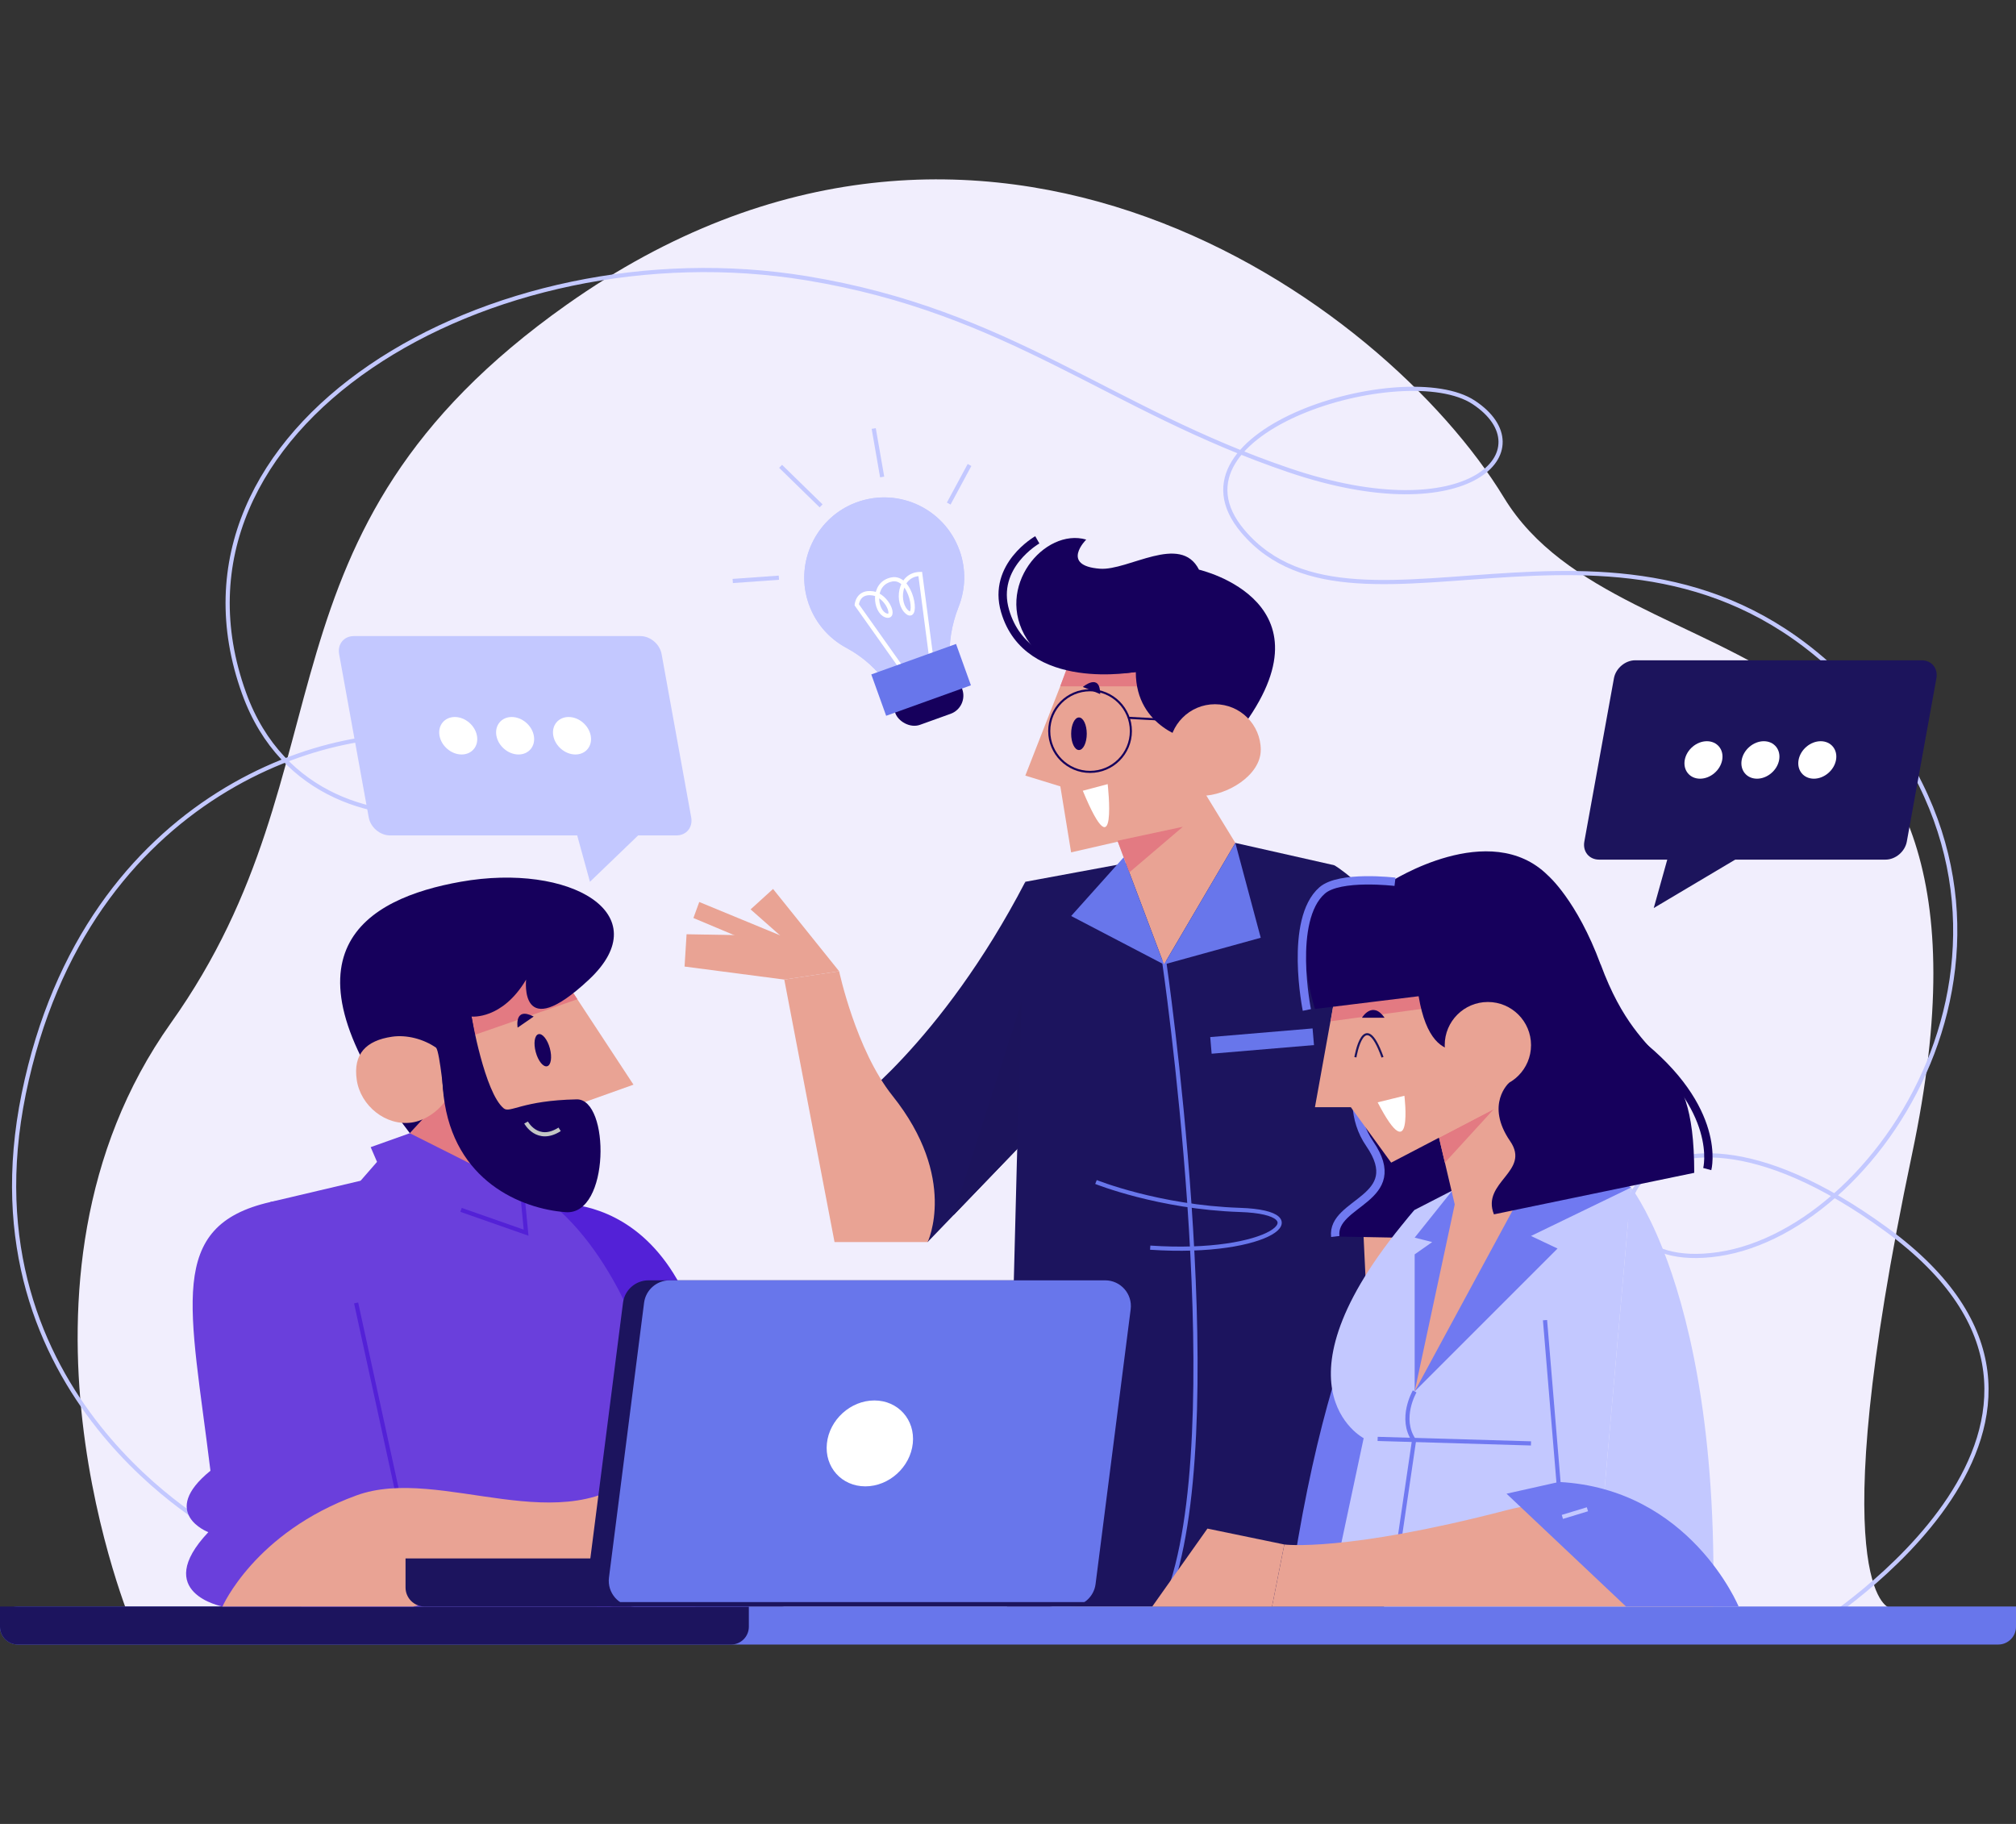 <?xml version="1.0" encoding="UTF-8"?><svg id="Layer_1" xmlns="http://www.w3.org/2000/svg" viewBox="0 0 483 437"><rect x="0" y="0" width="483" height="437" fill="#333333" stroke="none"/><defs><style>.cls-1,.cls-2,.cls-3,.cls-4,.cls-5,.cls-6,.cls-7,.cls-8,.cls-9,.cls-10,.cls-11,.cls-12{fill:none;stroke-miterlimit:10;}.cls-1,.cls-6{stroke:#16005c;}.cls-1,.cls-10{stroke-width:2px;}.cls-13{fill:#1c145c;}.cls-14{fill:#5321d7;}.cls-2,.cls-8{stroke:#1c145e;}.cls-3{stroke:#fff;}.cls-15{fill:#f1eefd;}.cls-16{fill:#6876eb;}.cls-4,.cls-10{stroke:#7079f1;}.cls-17{fill:#e9a394;}.cls-5,.cls-11{stroke:#6876eb;}.cls-6,.cls-8{stroke-width:.5px;}.cls-18{fill:#fff;}.cls-7{stroke:#5321d7;}.cls-19{fill:#7079f1;}.cls-20{fill:#6a3fdc;}.cls-21{fill:#16005c;}.cls-22{fill:#e37a82;}.cls-9{stroke:#c4c6c5;}.cls-23{fill:#1c145e;}.cls-11{stroke-width:4px;}.cls-24{fill:#c3c8ff;}.cls-12{stroke:#c3c8ff;}</style></defs><path class="cls-15" d="M31.71,389.46s-34.93-82.23,9.25-144.38c44.18-62.14,17.23-117.23,94.81-172.08,99.71-70.49,195.88-.94,224.55,46.22,28.68,47.16,126.09,23.08,97.78,157.27-21.96,104.09-5.57,108.65-5.57,108.65l-420.81,4.32Z"/><path class="cls-12" d="M52.76,367.22s-61.99-32.39-47.06-105.22c14.94-72.83,75.77-90.11,100.79-84.76,46.89,10.02-29.72,39.59-48.02-11.16-22.96-63.67,58.91-111.88,134.81-99.41,48.78,8.02,72.32,31.37,115.68,46.04,43.2,14.62,61.32-4.96,44.11-16.31-16.34-10.77-75.66,6.8-55.3,30.89,27.89,32.98,95.11-18.12,147.2,38.78,52.1,56.9,6.87,128.44-33.18,134.41-40.05,5.97-22.49-51.52,40.05-5.97,62.54,45.56-16.46,94.94-16.46,94.94"/><path class="cls-16" d="M4.26,384.91h478.74v4.85c0,2.35-1.91,4.26-4.26,4.26H4.26C1.91,394.02,0,392.11,0,389.76v-.58C0,386.82,1.91,384.91,4.26,384.91Z"/><path class="cls-23" d="M0,384.91h179.41v4.85c0,2.35-1.91,4.26-4.26,4.26H4.26C1.91,394.02,0,392.11,0,389.76v-4.85H0Z"/><path class="cls-23" d="M245.65,211.27c-20.29,39-43.1,54.88-43.1,54.88l19.69,31.44,34.39-35.73-10.98-50.59Z"/><path class="cls-23" d="M295.97,201.96l-50.32,9.31c-3.19,95.2-4.38,173.63-4.38,173.63h90.32s2.62-145.78-11.91-177.59l-23.71-5.35Z"/><line class="cls-11" x1="290.12" y1="250.47" x2="314.64" y2="248.4"/><path class="cls-5" d="M278.87,230.01s15.56,106.18,2.02,149.14"/><path class="cls-5" d="M262.58,283.2s15.03,6.05,34.51,6.69c19.48.64,7.36,11.01-21.52,9.04"/><polygon class="cls-17" points="266.45 198.09 278.87 231.08 295.97 201.96 284.7 183.55 266.45 198.09"/><polygon class="cls-16" points="278.87 231.08 302.05 224.68 295.97 201.96 278.87 231.08"/><polygon class="cls-16" points="269.21 205.42 256.63 219.47 278.87 231.08 269.21 205.42"/><path class="cls-17" d="M222.25,297.59s7.35-15.32-8.43-35.06c-8.75-10.94-12.78-29.83-12.78-29.83l-13.14,2,12.04,62.89h22.32Z"/><polygon class="cls-17" points="185.21 212.99 179.83 217.88 187.02 224.23 164.49 223.84 164.01 231.58 187.89 234.7 201.04 232.7 185.21 212.99"/><polygon class="cls-17" points="189.14 225.03 167.53 216.11 166.13 219.95 184.17 227.53 189.14 225.03"/><path class="cls-23" d="M319.68,207.31s29.04,16.53,38.21,78.46l-33.69,8.13-4.52-86.59Z"/><polygon class="cls-17" points="256.62 157.77 245.65 185.83 254.04 188.41 256.62 204.22 283.39 198.09 287.26 155.19 256.62 157.77"/><polygon class="cls-22" points="274.48 164.44 254.01 164.44 256.24 158.39 274.48 157.26 274.48 164.44"/><path class="cls-21" d="M285.18,177.24s-13.06-2.7-13.06-16.21c0,0-19.38,2.64-26.07-7.88-7.92-12.46,4.19-26.78,14.19-23.87,0,0-6.3,6.25,3.27,6.98,6.83.52,19.3-8.56,23.75.23,0,0,34.36,7.85,8.71,39.86l-10.79.9Z"/><path class="cls-1" d="M272.12,159.96s-25.91,5.01-31.32-13.57c-3.17-10.86,7.72-17.05,7.72-17.05"/><circle class="cls-6" cx="261.16" cy="175.16" r="9.78"/><line class="cls-6" x1="270.41" y1="171.99" x2="284.34" y2="172.75"/><path class="cls-17" d="M302.05,179.7c0,6.06-8.12,10.97-14.17,10.97s-7.76-4.91-7.76-10.97,4.91-10.97,10.97-10.97,10.97,4.91,10.97,10.97Z"/><polygon class="cls-17" points="353.86 286.74 353.86 337.31 328.65 337.31 326.55 293.33 353.86 286.74"/><polygon class="cls-13" points="243.69 275.31 244.74 240.07 228.41 291.18 243.69 275.31"/><polygon class="cls-22" points="267.75 201.44 283.39 198.09 270.57 209.02 267.75 201.44"/><ellipse class="cls-21" cx="258.5" cy="175.8" rx="1.87" ry="3.9"/><path class="cls-21" d="M263.59,166.3c0-5.23-4.16-1.71-4.16-1.71l4.16,1.71Z"/><path class="cls-18" d="M259.42,189.46l5.96-1.59s2.55,22.09-5.96,1.59Z"/><path class="cls-14" d="M131.06,288.49s40.19-6.22,40.98,63.86c.13,11.37,7.37,32.56,7.37,32.56h-36.42l-11.93-96.42Z"/><path class="cls-20" d="M89.05,282.27l-24.29,5.73,7.41,96.91h94.5s-3.17-76.67-38.81-99.67l-38.82-2.97Z"/><path class="cls-20" d="M64.76,288c-25.03,5.71-19.17,24.92-14.34,64.38-12.5,10.15-.51,14.72-.51,14.72-13.72,14.55,3.4,17.81,3.4,17.81h45.7s-9.2-102.62-34.25-96.91Z"/><line class="cls-7" x1="96.29" y1="362.53" x2="85.32" y2="312.18"/><path class="cls-17" d="M53.3,384.91s7.72-17.72,32.1-26.62c20.22-7.38,49.8,11.78,68.73-6.43l3.51,20.51-58.64,12.54h-45.7Z"/><polygon class="cls-17" points="133.69 232.36 151.77 259.88 140.17 264.02 138.17 286.38 103.3 274.27 106.58 228.78 133.69 232.36"/><polygon class="cls-22" points="106.87 261.27 89.05 282.27 111.9 310.28 122.21 277.56 106.87 261.27"/><polygon class="cls-22" points="112.83 248.26 138.33 239.41 133.69 232.36 108.5 234.98 112.83 248.26"/><path class="cls-21" d="M110.63,257.9s7.72,15.46,2.35-14.34c0,0,7.33.82,13.07-8.85,0,0-1.78,15.76,15.05,0,16.83-15.76-4.57-28.09-30.71-23.45-22.66,4.02-45.34,16.83-12.2,60.24l12.45-13.6Z"/><path class="cls-17" d="M106.5,264.05c-1.74,2.33-4.73,4.45-7.84,4.9-6.21.9-12.28-4-13.19-10.21s2.23-9.44,8.45-10.35c3.49-.51,7.54.53,10.57,2.64.92,1.14,2.01,13.02,2.01,13.02Z"/><ellipse class="cls-21" cx="130.06" cy="251.61" rx="1.75" ry="3.98" transform="translate(-61.36 42.85) rotate(-15.18)"/><path class="cls-21" d="M124.02,246.21s-.91-5.11,3.84-2.65l-3.84,2.65Z"/><polygon class="cls-20" points="86.19 283.13 90.33 278.38 88.81 274.85 98.18 271.51 125.05 285.02 126.04 295.34 121.49 293.9 114.07 321.57 86.19 283.13"/><polyline class="cls-7" points="110.46 289.88 126.04 295.34 125.05 285.02"/><path class="cls-21" d="M112.97,243.56s3.14,18.24,7.72,22c1.51,1.23,4.36-1.9,17.47-2.16,8.02-.16,8.01,27.84-2.63,27.03-10.64-.8-26.82-7.44-29.24-27.84-2.13-17.9,6.68-19.02,6.68-19.02Z"/><path class="cls-9" d="M126.04,268.95s2.71,5.04,8.04,1.63"/><path class="cls-23" d="M97.15,373.39h90.03c2.52,0,4.56,2.04,4.56,4.56v2.4c0,2.52-2.04,4.56-4.56,4.56h-85.46c-2.52,0-4.56-2.04-4.56-4.56v-6.96h0Z"/><path class="cls-23" d="M259.73,306.76h-104.36c-3.1,0-5.72,2.31-6.11,5.38l-8.41,65.83c-.47,3.68,2.4,6.94,6.11,6.94h104.36c3.1,0,5.72-2.31,6.11-5.38l8.41-65.83c.47-3.68-2.4-6.94-6.11-6.94Z"/><path class="cls-16" d="M264.78,306.76h-104.36c-3.1,0-5.72,2.31-6.11,5.38l-8.41,65.83c-.47,3.68,2.4,6.94,6.11,6.94h104.36c3.1,0,5.72-2.31,6.11-5.38l8.41-65.83c.47-3.68-2.4-6.94-6.11-6.94Z"/><path class="cls-18" d="M218.69,345.83c-.6,5.68-5.69,10.29-11.37,10.29s-9.81-4.61-9.21-10.29c.6-5.68,5.69-10.29,11.37-10.29s9.81,4.61,9.21,10.29Z"/><line class="cls-2" x1="262.5" y1="384.35" x2="132.6" y2="384.35"/><path class="cls-21" d="M319.91,296.26l43.12.82-9.78-52.75-22.93,2.6s-10.33,15.24-2.17,27.1c9.2,13.37-9.19,13.87-8.24,22.24Z"/><path class="cls-10" d="M330.32,246.92s-10.33,15.24-2.17,27.1c9.2,13.37-9.19,13.87-8.24,22.24"/><path class="cls-19" d="M338.93,289.88s-19.62,19.25-29.97,91.81h21.84l8.13-91.81Z"/><path class="cls-24" d="M390.78,284.52l-8.54,97.17h-63.43l7.9-37.11s-24.15-12.6,12.22-54.7l9.04-4.65,39.27-2.97,3.54,2.25Z"/><path class="cls-4" d="M338.93,333.37s-3.8,6.51-.15,11.74l-5.38,36.58"/><line class="cls-4" x1="330.06" y1="344.75" x2="366.8" y2="345.83"/><line class="cls-4" x1="374.05" y1="363.04" x2="370.16" y2="316.3"/><path class="cls-24" d="M390.78,284.52s3.5,4.41,7.56,14.63c5.75,14.49,12.61,40.67,12.16,82.54h-28.26l8.54-97.17Z"/><path class="cls-17" d="M410.5,384.9s-14.12-32.29-49.63-23.05c-38.77,10.09-53.17,8.2-53.17,8.2l-2.94,14.84h105.74Z"/><path class="cls-19" d="M373.54,355.06l-12.6,2.82,28.62,27.02h26.98s-11.63-28.19-43-29.83Z"/><line class="cls-12" x1="374.32" y1="363.44" x2="380.32" y2="361.61"/><polygon class="cls-17" points="307.7 370.05 289.28 366.24 276.07 384.9 304.76 384.9 307.7 370.05"/><polygon class="cls-19" points="338.93 333.37 373.16 299.14 366.8 296.13 390.78 284.52 379.77 277.51 354.14 277.51 338.93 296.53 343.13 297.59 338.93 300.54 338.93 333.37"/><polygon class="cls-17" points="362.86 289.15 374.05 281.42 361.97 254.43 343.26 266.18 348.53 288.57 338.93 333.37 362.86 289.15"/><polygon class="cls-22" points="344.77 272.58 357.9 265.73 346.17 278.56 344.77 272.58"/><polygon class="cls-17" points="320.78 233.49 315.04 265.28 323.64 265.28 333.3 278.56 357.9 265.73 340.7 227.4 320.78 233.49"/><polygon class="cls-22" points="319.38 241.2 318.81 244.69 341.49 241.6 341.15 237.25 319.38 241.2"/><path class="cls-21" d="M383.48,231.08c-5.68-15.39-12.62-21.33-12.62-21.33-13.92-13.83-37.7,1.52-37.7,1.52-30.48-7.38-18.11,30.47-18.11,30.47l24.83-3.05c3.47,20.83,15.89,10.28,15.89,10.28l5.79,10.44s-5.84,5.16.25,14.01c5.01,7.29-6.99,9.77-3.89,17.53l47.99-9.95c0-31.57-12.15-22.11-22.41-49.93Z"/><path class="cls-10" d="M313.1,241.98s-4.39-21.61,3.67-28.64c4.21-3.67,17.45-2.07,17.45-2.07"/><path class="cls-1" d="M409.03,280.1s3.83-14.37-17.05-30.66"/><circle class="cls-17" cx="356.47" cy="250.41" r="10.34"/><path class="cls-18" d="M330.06,264.11l6.41-1.57s2.25,18.28-6.41,1.57Z"/><path class="cls-8" d="M324.73,253.31s2.04-12.43,6.5,0"/><path class="cls-21" d="M326.3,243.85s2.48-4.21,5.43,0h-5.43Z"/><path class="cls-24" d="M229.87,131.86c-3.72-10.34-15.41-15.52-25.65-11.1-8.82,3.8-13.49,13.81-10.76,23.01,1.53,5.15,4.98,9.13,9.31,11.45,3.99,2.14,7.42,5.2,9.93,8.97l.72,1.09,14.36-5.16-.13-1.29c-.47-4.58.33-9.16,2.02-13.45,1.65-4.18,1.85-8.96.21-13.52Z"/><path class="cls-24" d="M229.87,131.86c-3.72-10.34-15.41-15.52-25.65-11.1-8.82,3.8-13.49,13.81-10.76,23.01,1.53,5.15,4.98,9.13,9.31,11.45,3.99,2.14,7.42,5.2,9.93,8.97l.72,1.09,14.36-5.16-.13-1.29c-.47-4.58.33-9.16,2.02-13.45,1.65-4.18,1.85-8.96.21-13.52Z"/><path class="cls-3" d="M216.7,161.05l-11.44-16.14s.21-3.27,3.8-2.75,5.74,6.19,3.17,5.27c-2.56-.91-3.47-7.58,1.38-8.59,4.85-1.02,6.47,10,3.79,7.88-2.68-2.12-2.11-9.14,3.08-9.2l3.05,23.28"/><rect class="cls-21" x="213.18" y="158.7" width="17.03" height="14.08" rx="4.62" ry="4.62" transform="translate(-43 84.78) rotate(-19.78)"/><rect class="cls-16" x="209.89" y="157.65" width="21.58" height="10.53" transform="translate(-42.11 84.27) rotate(-19.78)"/><line class="cls-12" x1="211.35" y1="114.28" x2="209.33" y2="102.67"/><line class="cls-12" x1="196.72" y1="121.2" x2="187.02" y2="111.73"/><line class="cls-12" x1="186.61" y1="138.41" x2="175.55" y2="139.2"/><line class="cls-12" x1="227.3" y1="120.65" x2="232.28" y2="111.41"/><path class="cls-13" d="M383.12,205.96h68.62c2.39,0,4.67-1.93,5.1-4.32l7.09-39.12c.43-2.39-1.15-4.32-3.54-4.32h-68.62c-2.39,0-4.67,1.93-5.1,4.32l-7.09,39.12c-.43,2.39,1.15,4.32,3.54,4.32Z"/><path class="cls-18" d="M430.91,182.08c-.45,2.48,1.2,4.49,3.67,4.49s4.85-2.01,5.3-4.49-1.2-4.49-3.67-4.49-4.85,2.01-5.3,4.49Z"/><path class="cls-18" d="M417.28,182.08c-.45,2.48,1.2,4.49,3.67,4.49s4.85-2.01,5.3-4.49-1.2-4.49-3.67-4.49-4.85,2.01-5.3,4.49Z"/><path class="cls-18" d="M403.64,182.08c-.45,2.48,1.2,4.49,3.67,4.49s4.85-2.01,5.3-4.49c.45-2.48-1.2-4.49-3.67-4.49s-4.85,2.01-5.3,4.49Z"/><polygon class="cls-13" points="420.05 203.39 396.21 217.56 400.48 202.27 420.05 203.39"/><path class="cls-24" d="M162.06,200.16h-68.62c-2.39,0-4.67-1.93-5.1-4.32l-7.09-39.12c-.43-2.39,1.15-4.32,3.54-4.32h68.62c2.39,0,4.67,1.93,5.1,4.32l7.09,39.12c.43,2.39-1.15,4.32-3.54,4.32Z"/><path class="cls-18" d="M114.27,176.28c.45,2.48-1.2,4.49-3.67,4.49s-4.85-2.01-5.3-4.49,1.2-4.49,3.67-4.49,4.85,2.01,5.3,4.49Z"/><path class="cls-18" d="M127.9,176.28c.45,2.48-1.2,4.49-3.67,4.49s-4.85-2.01-5.3-4.49,1.2-4.49,3.67-4.49,4.85,2.01,5.3,4.49Z"/><path class="cls-18" d="M141.53,176.28c.45,2.48-1.2,4.49-3.67,4.49s-4.85-2.01-5.3-4.49c-.45-2.48,1.2-4.49,3.67-4.49s4.85,2.01,5.3,4.49Z"/><polygon class="cls-24" points="137.58 197.59 141.34 211.27 156.56 196.63 137.58 197.59"/></svg>